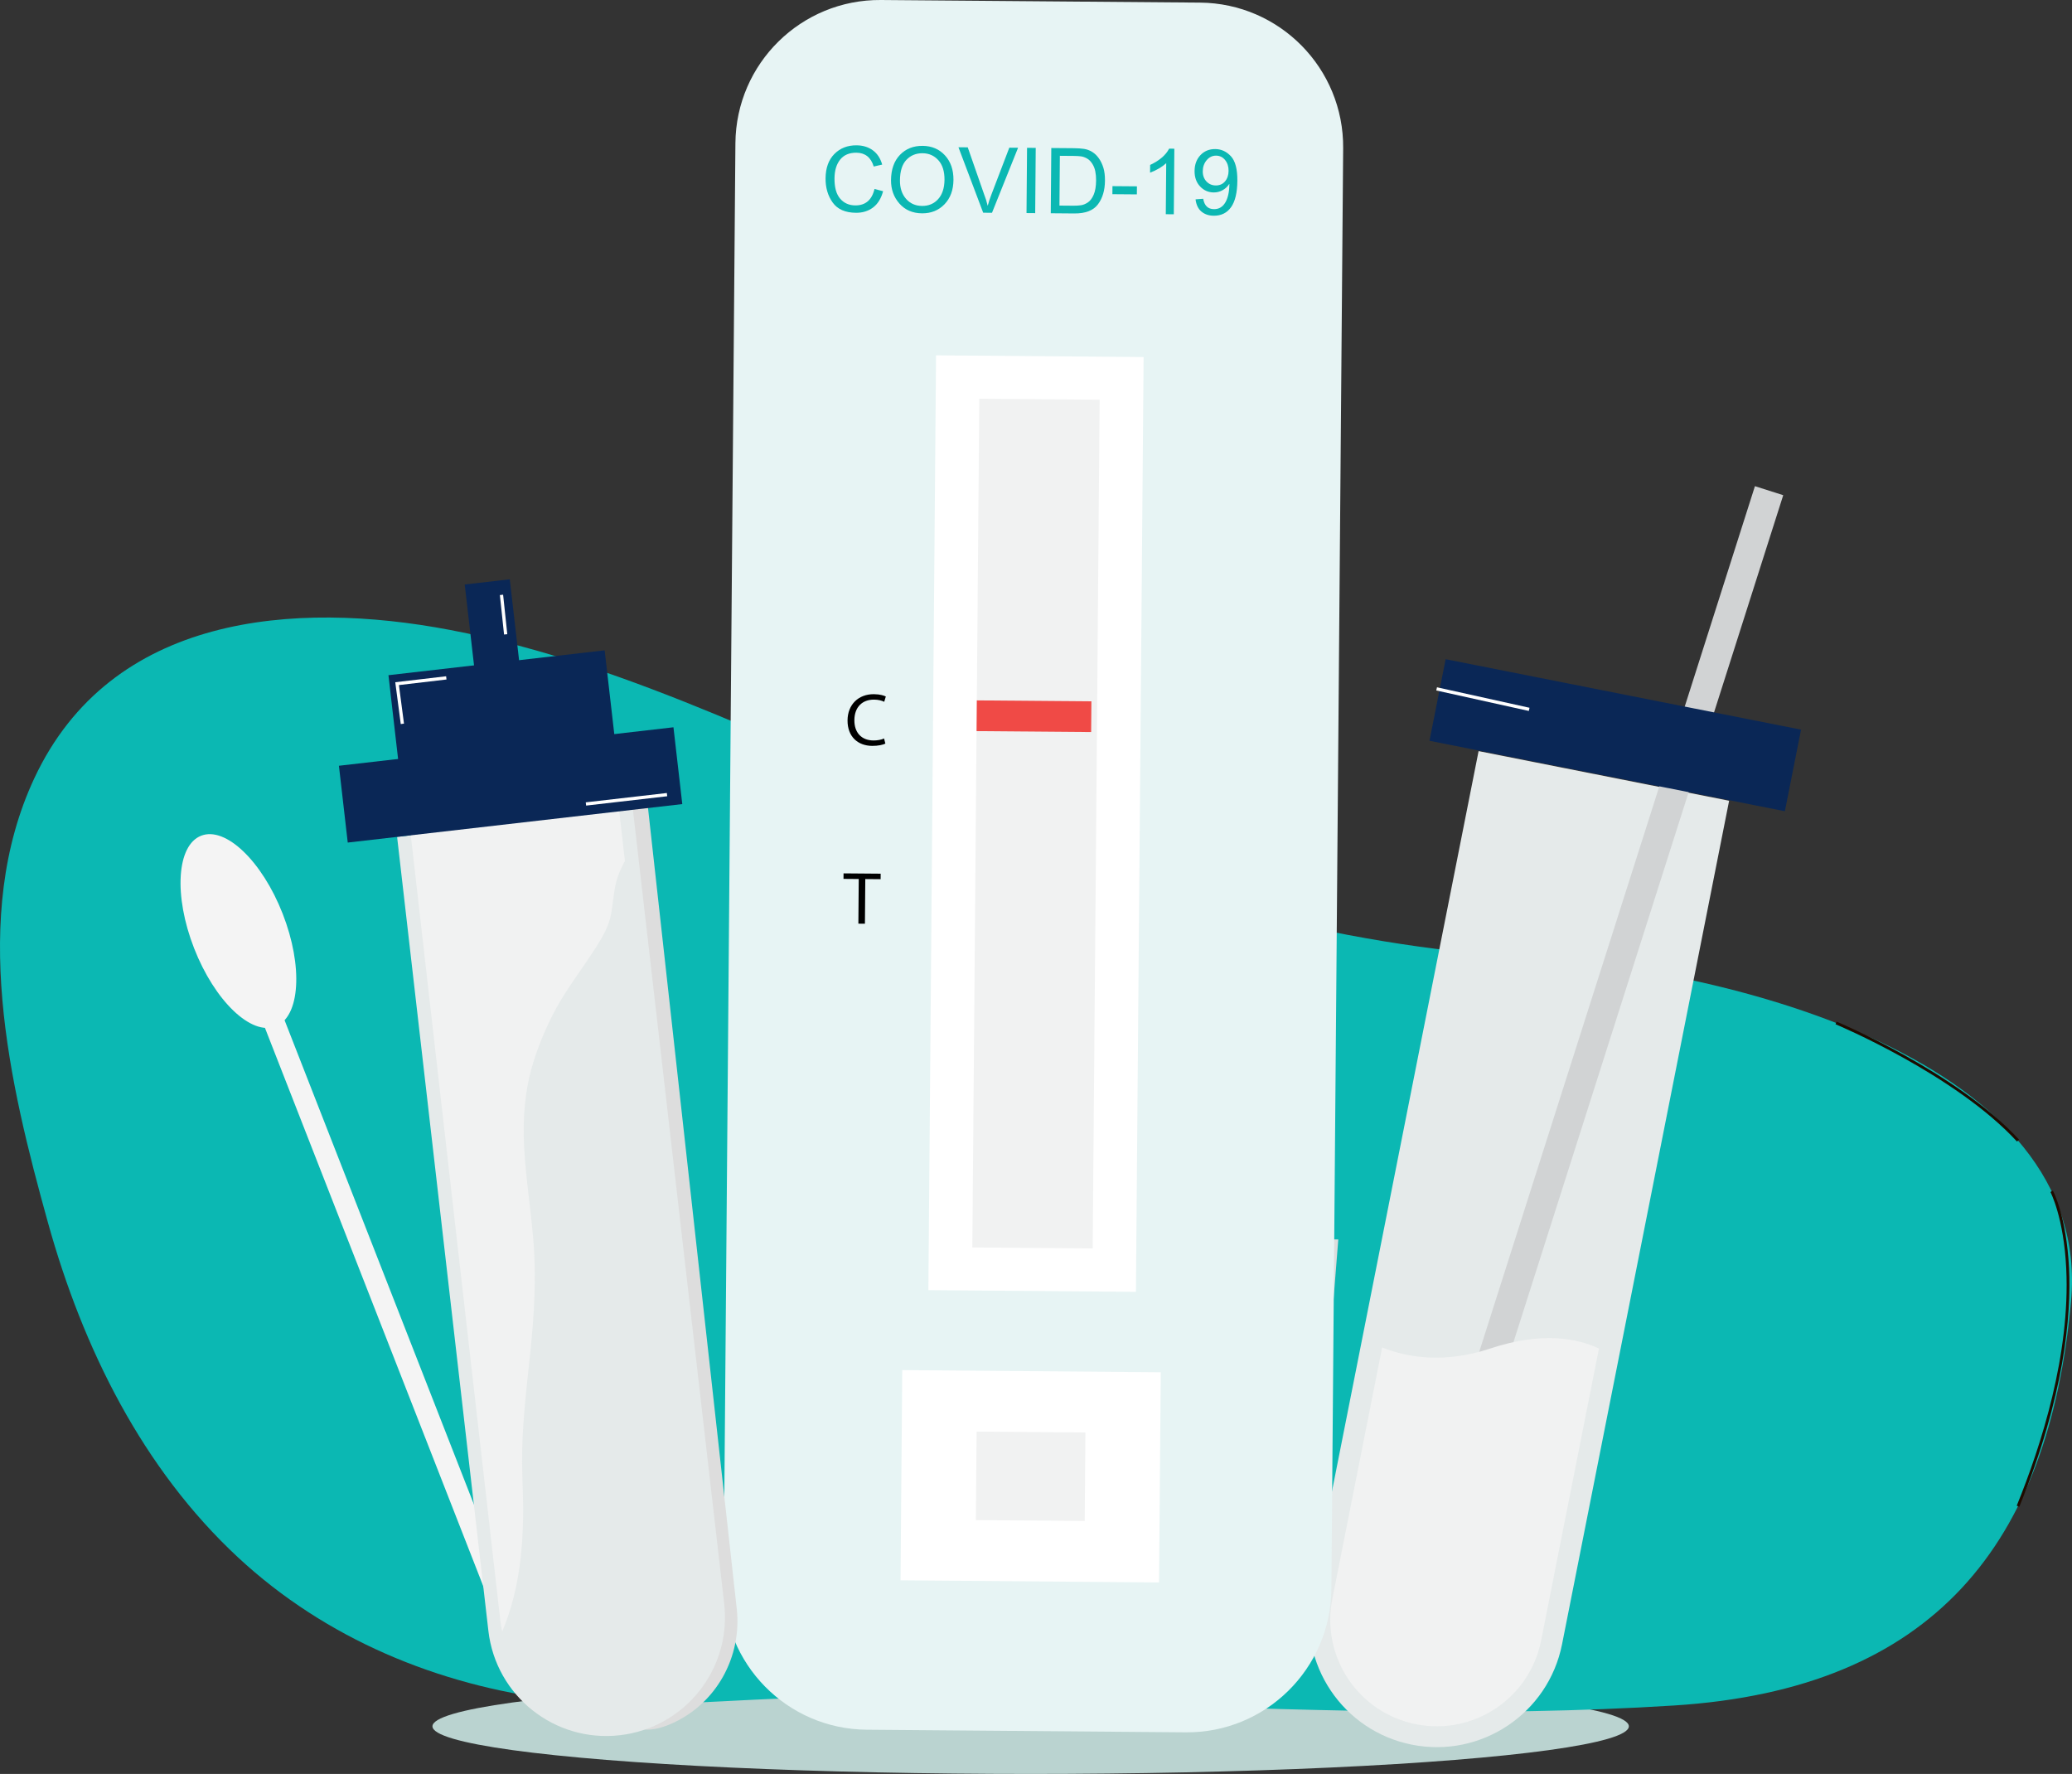 <?xml version="1.0" encoding="UTF-8"?><svg id="Layer_2" xmlns="http://www.w3.org/2000/svg" viewBox="0 0 1482.45 1268.95"><rect x="0" y="0" width="1482.45" height="1268.95" fill="#333333" stroke="none"/><defs><style>.cls-1{fill:#f4f4f4;}.cls-2{fill:#e7f4f4;}.cls-3{fill:#f04a46;}.cls-4{fill:#fff;}.cls-5{fill:#f1f2f2;}.cls-6{fill:#e5eaea;}.cls-7{fill:#bad3d0;}.cls-8{fill:#ddd;}.cls-9{fill:#d1d3d4;}.cls-10{fill:#0a2756;}.cls-11{fill:#1e0b00;}.cls-12{fill:#0bb8b3;}</style></defs><g id="Layer_2-2"><ellipse class="cls-7" cx="737.4" cy="1234.86" rx="427.99" ry="34.09"/><path class="cls-12" d="M592.59,1214.43c-2,0-3.99,0-5.99,.01-62.8,.18-126.66,9.3-189.21,1.47-83.84-10.48-164.11-43.39-227.02-101.81-68.38-63.51-111.05-149.63-136.04-239.47-27.77-99.85-55.98-219.05-9.81-317.86,54.88-117.45,185.99-127.36,297.48-106.16,132.05,25.12,251.46,90.49,375.82,139.14,122.15,47.78,259.98,87.34,391.1,94.64,145.99,8.13,408.77,73.16,392.85,246.59-15.93,173.43-98.21,277.2-284.02,288.99-135.67,8.61-271.64,3-407.35-1.47-65.91-2.17-131.84-4.14-197.79-4.07Z"/></g><g id="Layer_1-2"><g><g><path class="cls-6" d="M1010.22,1248.02h0c49.5,9.81,97.57-22.37,107.38-71.87l119.53-603.36-179.25-35.51-119.53,603.36c-9.81,49.5,22.37,97.57,71.87,107.38Z"/><rect class="cls-9" x="1148.92" y="334.5" width="21.25" height="699.55" transform="translate(2056.69 1688.22) rotate(-162.33)"/><rect class="cls-10" x="1026" y="496.23" width="259.22" height="59.49" transform="translate(2186.98 1266.51) rotate(-168.79)"/></g><path class="cls-5" d="M988.88,963.87l-35.67,180.03c-8.17,41.24,18.65,81.32,59.89,89.49,41.27,8.18,81.35-18.65,89.52-59.89l41.38-208.87c-15.62-7.34-40.82-12.26-77.65-.04-32.49,10.77-58.74,6.71-77.48-.73Z"/></g><polyline class="cls-8" points="945.49 886.58 957.51 886.58 935.23 1167.14 896.88 1217.59 945.49 886.58"/><g><g><path class="cls-2" d="M848.42,1239.17l-228.27-1.87c-57.04-.47-102.9-47.09-102.43-104.13l8.44-1030.74C526.63,45.4,573.25-.46,630.29,0l228.27,1.87c57.04,.47,102.9,47.09,102.43,104.13l-8.44,1030.74c-.47,57.04-47.09,102.9-104.13,102.43Z"/><rect class="cls-4" x="644.92" y="980.83" width="184.97" height="150.36" transform="translate(8.68 -6.01) rotate(.47)"/><rect class="cls-5" x="698.48" y="1024.37" width="77.86" height="63.29" transform="translate(8.68 -6.01) rotate(.47)"/><rect class="cls-4" x="666.97" y="254.77" width="148.51" height="668.7" transform="translate(4.85 -6.05) rotate(.47)"/><rect class="cls-5" x="698.17" y="285.55" width="86.11" height="607.15" transform="translate(4.85 -6.05) rotate(.47)"/><g><path class="cls-12" d="M631.83,136.77c-1.4,5.23-3.81,9.12-7.21,11.67-3.41,2.55-7.48,3.81-12.21,3.77-7.64-.06-13.19-2.5-16.64-7.32-3.45-4.81-5.15-10.59-5.1-17.31,.06-7.45,2.16-13.26,6.3-17.44,4.14-4.18,9.44-6.24,15.89-6.19,4.54,.04,8.42,1.23,11.62,3.57,3.21,2.34,5.44,5.74,6.7,10.21l-6.06,1.38c-.99-3.26-2.52-5.71-4.59-7.36-2.07-1.65-4.66-2.49-7.78-2.52-5.09-.04-8.97,1.6-11.63,4.92-2.66,3.32-4.01,7.79-4.06,13.42-.05,6.49,1.29,11.33,4.04,14.52,2.74,3.19,6.34,4.8,10.8,4.83,3.65,.03,6.62-.93,8.92-2.89,2.3-1.95,3.92-4.91,4.86-8.87l6.13,1.61Z"/><path class="cls-12" d="M660.08,104.33c6.54,.05,11.87,2.32,15.99,6.79,4.12,4.47,6.16,10.33,6.1,17.59-.06,7.24-2.2,13.04-6.41,17.41-4.22,4.37-9.57,6.53-16.07,6.48-6.73-.06-12.12-2.38-16.18-6.98-4.06-4.6-6.06-10.18-6.01-16.76,.06-7.66,2.19-13.68,6.37-18.05,4.19-4.37,9.59-6.53,16.21-6.47Zm-.42,42.98c4.73,.04,8.58-1.58,11.55-4.87,2.97-3.29,4.48-7.88,4.55-13.78,.05-6.07-1.41-10.75-4.39-14.05-2.98-3.29-6.74-4.96-11.28-5-4.67-.04-8.52,1.53-11.56,4.71-3.04,3.18-4.59,8.08-4.64,14.7-.04,5.41,1.39,9.8,4.32,13.17,2.92,3.37,6.74,5.07,11.45,5.11Z"/><path class="cls-12" d="M728.4,105.69l-18.66,46.52-6.3-.05-17.7-46.82,6.65,.05,11.85,34.01c.89,2.17,1.68,4.71,2.36,7.63h.13c.66-2.48,1.48-5.01,2.48-7.59l12.92-33.8,6.27,.05Z"/><path class="cls-12" d="M740.65,152.46l-6.21-.05,.38-46.67,6.21,.05-.38,46.67Z"/><path class="cls-12" d="M752.18,105.88l16.11,.13c2.82,.02,5.25,.19,7.29,.49,2.04,.3,3.98,1.02,5.82,2.15,1.85,1.13,3.46,2.68,4.83,4.64,1.37,1.96,2.45,4.22,3.22,6.76,.78,2.54,1.15,5.62,1.12,9.23-.06,6.88-1.74,12.51-5.04,16.91-3.3,4.4-8.95,6.57-16.93,6.5l-16.81-.14,.38-46.67Zm5.84,41.18l10,.08c2.04,.02,3.86-.1,5.46-.34,1.6-.24,3.23-.92,4.89-2.03,1.66-1.11,3.03-2.95,4.14-5.51,1.1-2.56,1.67-5.95,1.71-10.17,.02-2.34-.17-4.52-.57-6.55-.4-2.03-1.15-3.88-2.25-5.56-1.1-1.68-2.37-2.91-3.81-3.69-1.44-.79-2.84-1.27-4.21-1.45-1.37-.18-3.12-.28-5.27-.3l-9.81-.08-.29,35.59Z"/><path class="cls-12" d="M813.39,139.05l-17.51-.14,.05-5.76,17.51,.14-.05,5.76Z"/><path class="cls-12" d="M839.82,153.28l-5.73-.05,.3-36.52c-2.89,2.69-6.74,4.96-11.55,6.81l.05-5.54c6.63-3.11,11.16-6.99,13.59-11.64l3.72,.03-.38,46.9Z"/><path class="cls-12" d="M879.45,131.63c-1.14,1.82-2.7,3.28-4.67,4.39-1.97,1.11-4.11,1.65-6.4,1.64-3.84-.03-7.09-1.46-9.76-4.3-2.66-2.83-3.97-6.52-3.94-11.06,.04-4.63,1.44-8.4,4.2-11.33,2.76-2.93,6.3-4.37,10.61-4.34,4.33,.04,8.06,1.75,11.2,5.15,3.13,3.4,4.67,9.25,4.6,17.55-.07,8.43-1.56,14.71-4.48,18.84-2.92,4.14-7.07,6.18-12.44,6.14-3.5-.03-6.42-1.01-8.76-2.95-2.34-1.94-3.75-4.86-4.23-8.77l5.48-.4c.83,4.91,3.39,7.38,7.68,7.42,3.52,.03,6.23-1.56,8.13-4.76,1.89-3.2,2.86-7.6,2.91-13.21h-.13Zm-9.66,1.03c2.8,.02,5.03-.95,6.69-2.92,1.66-1.97,2.5-4.47,2.53-7.51,.03-3.08-.8-5.66-2.47-7.74-1.67-2.08-3.82-3.14-6.45-3.16-2.65-.02-4.9,1.06-6.75,3.24-1.84,2.18-2.78,4.83-2.8,7.95-.02,2.95,.85,5.37,2.63,7.26,1.78,1.89,3.98,2.85,6.62,2.87Z"/></g><g><path d="M633.46,531.92c-1.71,.84-5.12,1.66-9.49,1.63-10.12-.08-17.68-6.53-17.58-18.3,.09-11.23,7.77-18.78,18.89-18.69,4.47,.04,7.29,1.02,8.5,1.67l-1.15,3.77c-1.75-.87-4.25-1.53-7.23-1.55-8.41-.07-14.05,5.26-14.12,14.68-.07,8.78,4.94,14.47,13.67,14.54,2.82,.02,5.7-.54,7.57-1.43l.93,3.68Z"/><path d="M614.41,628.77l-10.91-.09,.03-3.94,26.56,.22-.03,3.94-10.97-.09-.26,31.94-4.69-.04,.26-31.94Z"/></g></g><rect class="cls-3" x="698.8" y="501.33" width="81.98" height="21.98" transform="translate(4.22 -6.04) rotate(.47)"/></g><g><rect class="cls-1" x="281.87" y="701.76" width="15.07" height="536.58" transform="translate(-333.38 171.99) rotate(-21.36)"/><ellipse class="cls-1" cx="170.53" cy="666.03" rx="34.01" ry="73.22" transform="translate(-230.83 107.83) rotate(-21.36)"/></g><path class="cls-8" d="M462.32,566.15l64.8,584.62c3.82,34.48-14.68,67.91-46.37,82.05-6.75,3.01-13.38,4.77-19.31,4.37-27.7-1.88-37.6-671.03-37.6-671.03h38.47"/><g><path class="cls-6" d="M443.48,1241.24h0c-46.59,5.36-88.7-28.07-94.06-74.66l-65.31-567.94,168.72-19.4,65.31,567.94c5.36,46.59-28.07,88.7-74.66,94.06Z"/><path class="cls-5" d="M371.56,1121.75c1.78-12.31,2.55-24.76,2.73-37.19,.18-12.7-.64-25.37-.74-38.06-.2-26.49,3.13-52.81,5.86-79.11,2.79-26.98,4.42-53.9,2.12-80.98-1.86-21.93-5.31-43.73-6.53-65.71-1.13-20.33,.44-40.59,6.36-60.14,3.62-11.94,8.54-23.71,14.19-34.83,6.59-12.98,15.12-24.79,23.34-36.76,4.02-5.85,7.97-11.77,11.52-17.93,3.45-5.98,5.89-11.64,7.04-18.47,1.04-6.2,1.53-12.48,2.73-18.65,1.09-5.61,3.1-10.59,5.7-15.66,.39-.77,.82-1.52,1.24-2.28l-4.4-38.58-149.15,17.15,64.4,564.66c.31,2.69,.76,5.33,1.34,7.92,6.07-14.46,10-29.81,12.26-45.39Z"/><g><rect class="cls-10" x="244.85" y="533.82" width="240.93" height="55.3" transform="translate(-61.75 45.41) rotate(-6.56)"/><rect class="cls-10" x="282.44" y="473.8" width="155.7" height="87.95" transform="translate(-56.79 44.55) rotate(-6.56)"/><rect class="cls-10" x="338.23" y="415.91" width="32.44" height="102.2" transform="translate(-51.03 43.55) rotate(-6.56)"/></g></g><path class="cls-11" d="M1443.1,816.56c-44.31-48.06-128.99-83.56-129.84-83.91l.77-1.85c.85,.35,85.94,36.03,130.55,84.4l-1.47,1.36Z"/><path class="cls-11" d="M1444.76,1077.8l-1.85-.75c17.77-43.63,38.34-108.46,35.42-169.59-1.74-36.53-11.21-54.62-11.31-54.8l1.76-.95c.4,.74,9.74,18.55,11.54,55.47,1.65,33.97-3.18,91.14-35.56,170.62Z"/><rect class="cls-4" x="419.06" y="570.55" width="58.4" height="2.33" transform="translate(-62.5 55.08) rotate(-6.57)"/><polygon class="cls-4" points="286.73 517.93 282.8 488.01 319.18 483.75 319.45 486.06 285.42 490.05 289.04 517.62 286.73 517.93"/><rect class="cls-4" x="1059.86" y="466.23" width="2.33" height="67.82" transform="translate(343.36 1427.97) rotate(-77.52)"/><rect class="cls-4" x="359.12" y="425.46" width="2.33" height="28.4" transform="translate(-44.18 40.27) rotate(-6.03)"/></g></svg>